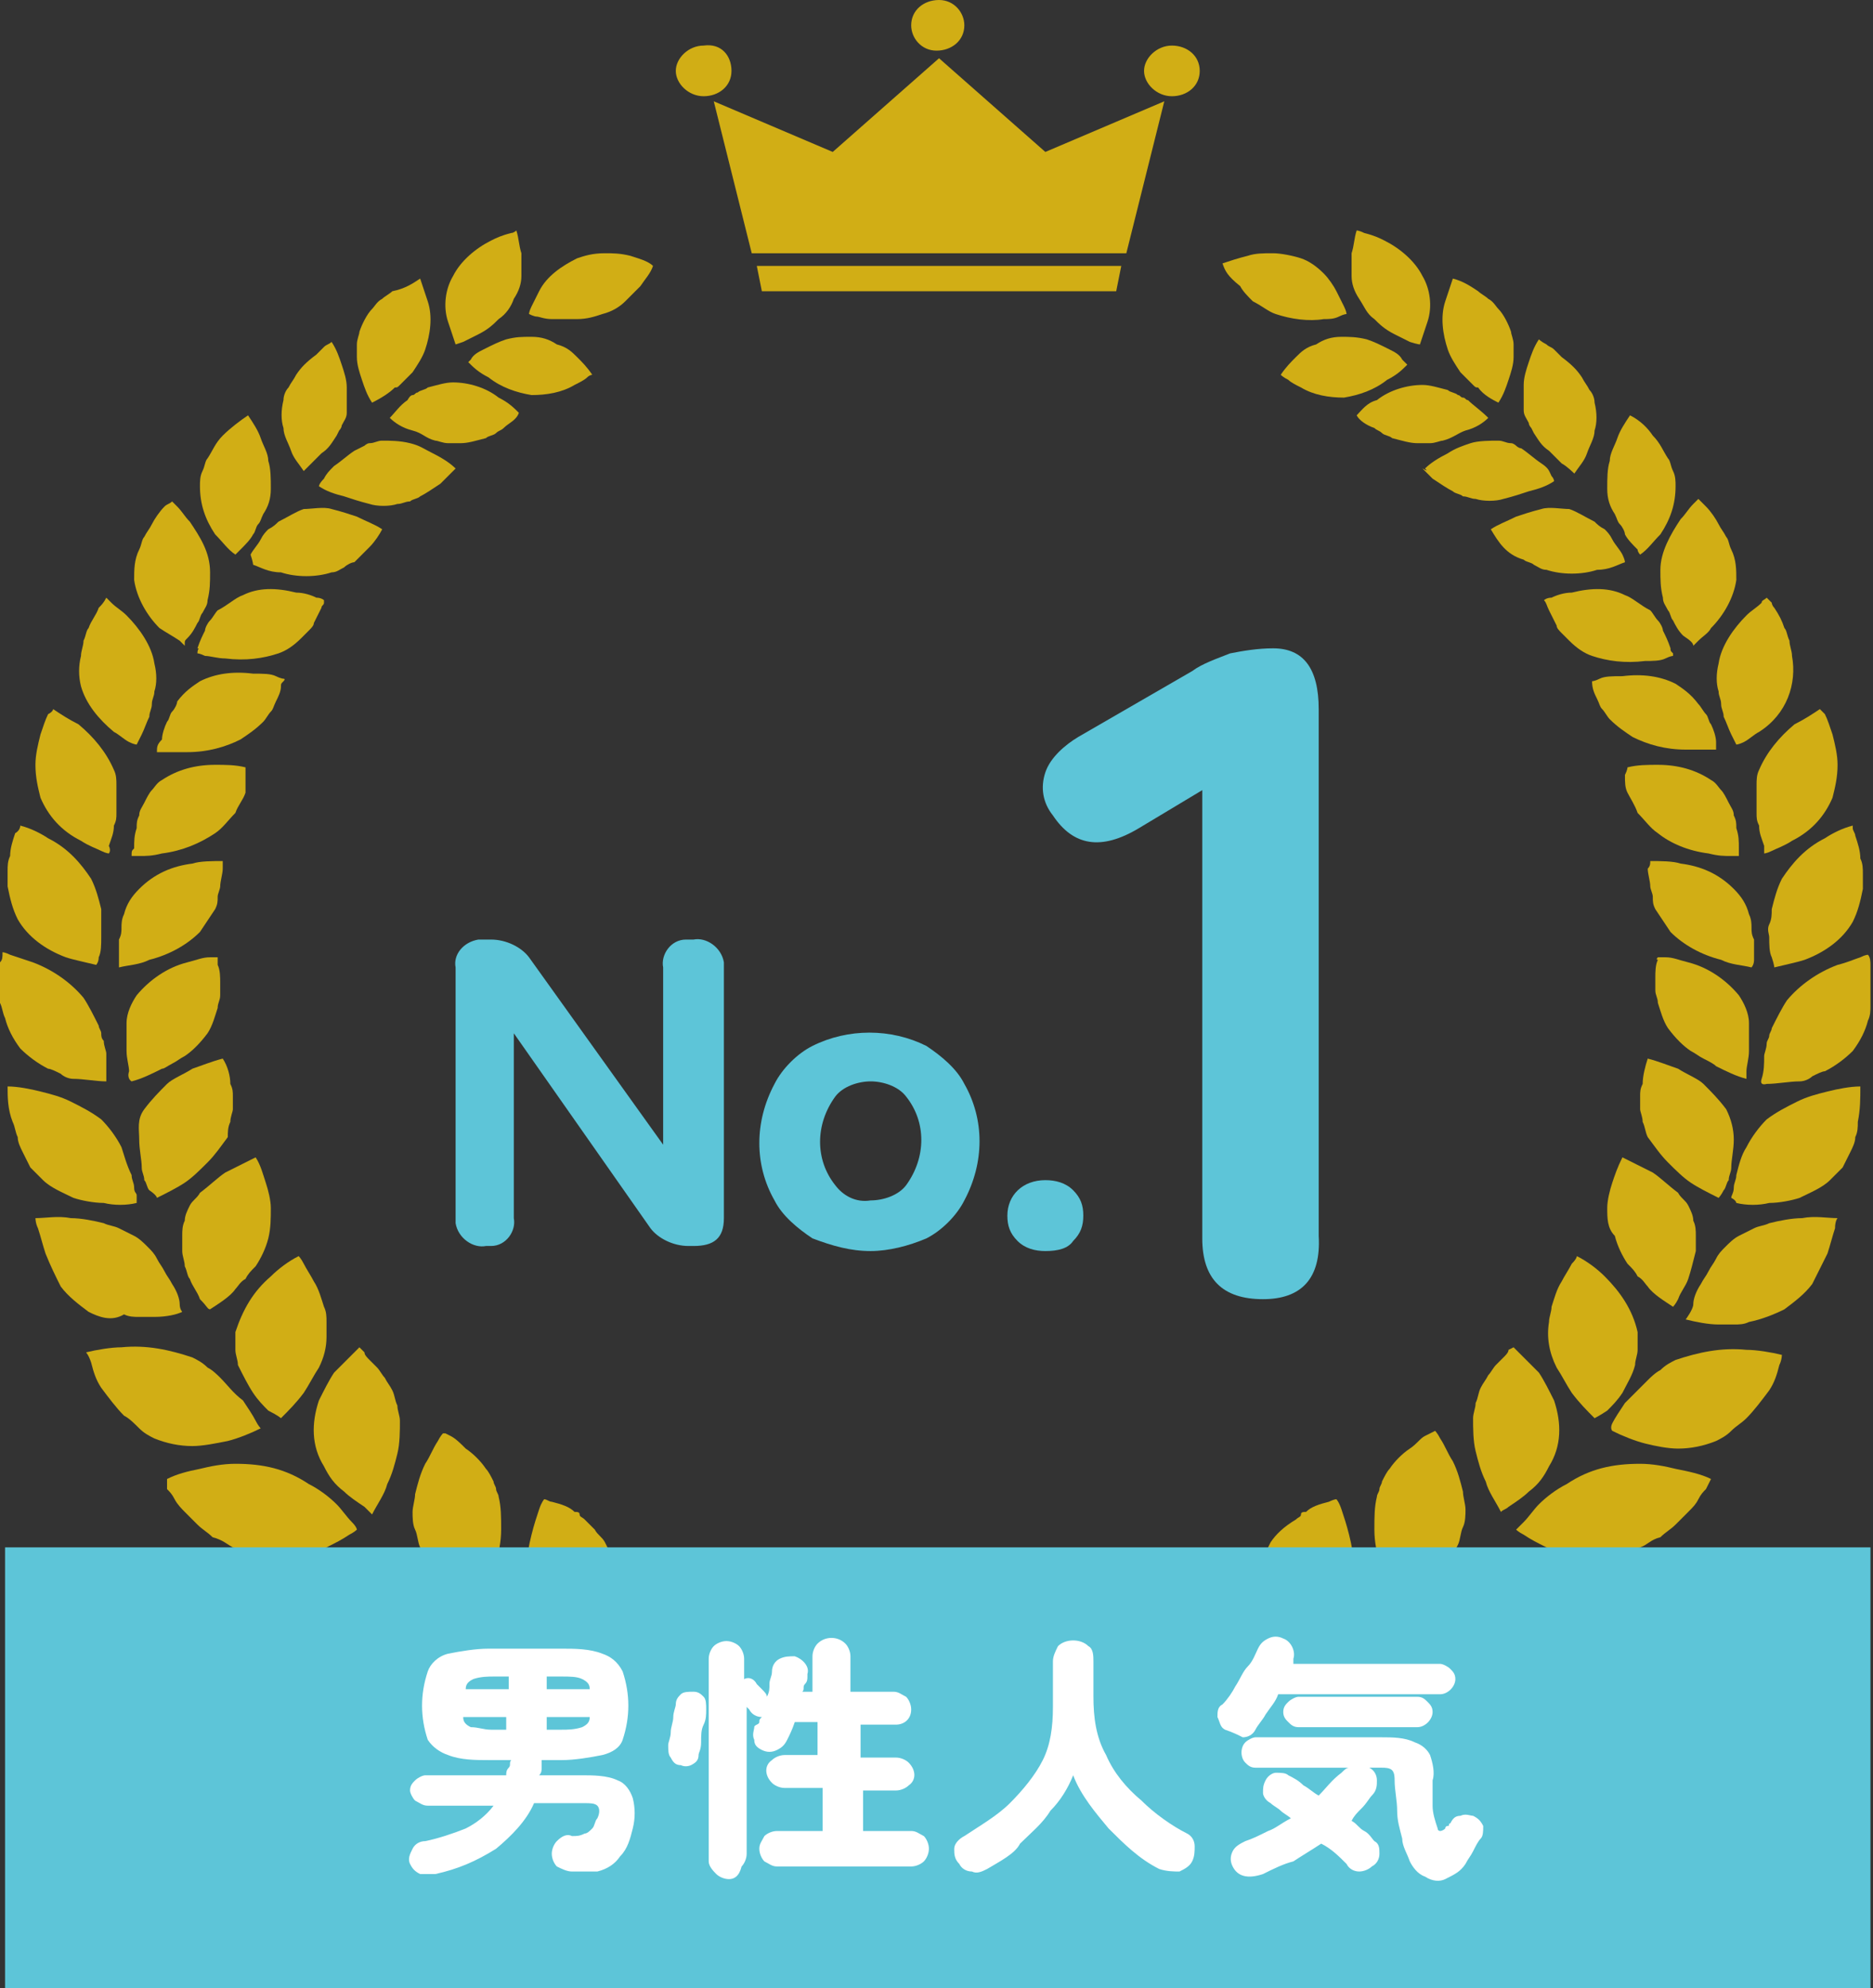 <?xml version="1.0" encoding="utf-8"?>
<!-- Generator: Adobe Illustrator 28.2.0, SVG Export Plug-In . SVG Version: 6.00 Build 0)  -->
<svg version="1.1" id="レイヤー_1" xmlns="http://www.w3.org/2000/svg" xmlns:xlink="http://www.w3.org/1999/xlink" x="0px"
	 y="0px" viewBox="0 0 74 78.5" style="enable-background:new 0 0 74 78.5;" xml:space="preserve">
<rect x="0" y="0" width="74" height="78.5" fill="#333333" stroke="none"/>
<style type="text/css">
	.st0{clip-path:url(#SVGID_00000169558127364988805690000011593923353236385208_);}
	.st1{fill:#D1AE15;}
	.st2{fill:#5DC5D8;}
	.st3{fill:#FFFFFF;}
</style>
<g transform="translate(0 0)">
	<g>
		<g>
			<defs>
				<rect id="SVGID_1_" width="74" height="78.5"/>
			</defs>
			<clipPath id="SVGID_00000138574365139890663830000006571173375557163188_">
				<use xlink:href="#SVGID_1_"  style="overflow:visible;"/>
			</clipPath>
			<g style="clip-path:url(#SVGID_00000138574365139890663830000006571173375557163188_);">
				<path class="st1" d="M20.4,9.1c0.1,0.3,0.1,0.6,0.2,0.9c0,0.3,0,0.6,0,0.9c0,0.3-0.1,0.6-0.3,0.9c-0.1,0.3-0.3,0.6-0.6,0.8
					c-0.2,0.2-0.4,0.4-0.8,0.6c-0.2,0.1-0.4,0.2-0.6,0.3C18,13.6,18,13.6,18,13.6c-0.1-0.3-0.2-0.6-0.3-0.9
					c-0.2-0.6-0.1-1.3,0.2-1.8c0.3-0.6,0.9-1.1,1.5-1.4c0.2-0.1,0.4-0.2,0.8-0.3C20.3,9.2,20.4,9.1,20.4,9.1"/>
				<path class="st1" d="M16.6,11c0.1,0.3,0.2,0.6,0.3,0.9c0.2,0.6,0.1,1.3-0.1,1.9c-0.1,0.3-0.3,0.6-0.5,0.9
					c-0.1,0.1-0.2,0.2-0.3,0.3c-0.1,0.1-0.1,0.1-0.2,0.2c-0.1,0.1-0.1,0.1-0.2,0.1c-0.2,0.2-0.5,0.4-0.9,0.6
					c-0.2-0.3-0.3-0.6-0.4-0.9c-0.1-0.3-0.2-0.6-0.2-0.9c0-0.2,0-0.3,0-0.5s0.1-0.4,0.1-0.5c0.1-0.3,0.3-0.7,0.5-0.9
					c0.1-0.1,0.2-0.3,0.4-0.4c0.1-0.1,0.3-0.2,0.4-0.3C16,11.4,16.3,11.2,16.6,11"/>
				<path class="st1" d="M13.1,13.5c0.2,0.3,0.3,0.6,0.4,0.9c0.1,0.3,0.2,0.6,0.2,0.9c0,0.3,0,0.7,0,1c0,0.2-0.1,0.3-0.2,0.5
					c0,0.1-0.1,0.2-0.1,0.2l-0.1,0.2c-0.2,0.3-0.3,0.5-0.6,0.7c-0.2,0.2-0.4,0.4-0.5,0.5c-0.1,0.1-0.2,0.2-0.2,0.2
					c-0.2-0.3-0.4-0.5-0.5-0.8c-0.1-0.3-0.3-0.6-0.3-0.9c-0.1-0.3-0.1-0.7,0-1.1c0-0.2,0.1-0.4,0.2-0.5c0.1-0.2,0.2-0.3,0.3-0.5
					c0.2-0.3,0.4-0.5,0.8-0.8c0.1-0.1,0.2-0.2,0.3-0.3c0.1-0.1,0.2-0.1,0.3-0.2C13,13.5,13.1,13.5,13.1,13.5"/>
				<path class="st1" d="M9.8,16.4c0.2,0.3,0.4,0.6,0.5,0.9c0.1,0.3,0.3,0.6,0.3,0.9c0.1,0.3,0.1,0.7,0.1,1.1s-0.1,0.7-0.3,1
					c-0.1,0.2-0.1,0.3-0.2,0.4c-0.1,0.1-0.1,0.3-0.2,0.4c-0.1,0.2-0.3,0.4-0.5,0.6c-0.1,0.1-0.2,0.2-0.2,0.2
					c-0.3-0.2-0.5-0.5-0.8-0.8c-0.4-0.6-0.6-1.2-0.6-1.9c0-0.2,0-0.4,0.1-0.6c0.1-0.2,0.1-0.4,0.2-0.5c0.2-0.3,0.3-0.6,0.6-0.9
					C9.1,16.9,9.5,16.6,9.8,16.4"/>
				<path class="st1" d="M6.8,19.8c0,0,0.1,0.1,0.2,0.2c0.2,0.2,0.3,0.4,0.5,0.6c0.4,0.6,0.8,1.2,0.8,2c0,0.4,0,0.7-0.1,1.1
					c0,0.2-0.1,0.3-0.2,0.5c-0.1,0.1-0.1,0.3-0.2,0.4c-0.1,0.2-0.2,0.4-0.4,0.6c-0.1,0.1-0.1,0.1-0.1,0.2v0.1c0,0-0.1-0.1-0.2-0.2
					c-0.3-0.2-0.5-0.3-0.8-0.5c-0.5-0.5-0.9-1.2-1-1.9c0-0.4,0-0.8,0.2-1.2c0.1-0.2,0.1-0.4,0.2-0.5C5.8,21,5.9,20.9,6,20.7
					c0.1-0.2,0.3-0.5,0.5-0.7C6.6,19.9,6.7,19.9,6.8,19.8C6.7,19.8,6.8,19.8,6.8,19.8"/>
				<path class="st1" d="M4.2,23.6c0,0,0.1,0.1,0.2,0.2C4.6,24,4.8,24.1,5,24.3c0.5,0.5,1,1.2,1.1,1.9c0.1,0.4,0.1,0.8,0,1.1
					c0,0.2-0.1,0.3-0.1,0.5s-0.1,0.3-0.1,0.5c-0.1,0.2-0.2,0.5-0.3,0.7l-0.2,0.4c0,0-0.1,0-0.3-0.1c-0.2-0.1-0.4-0.3-0.6-0.4
					c-0.6-0.5-1.1-1.1-1.3-1.8c-0.1-0.4-0.1-0.8,0-1.2c0-0.2,0.1-0.4,0.1-0.6c0.1-0.2,0.1-0.4,0.2-0.5c0.1-0.3,0.3-0.5,0.4-0.8
					C4,23.9,4.1,23.8,4.2,23.6L4.2,23.6"/>
				<path class="st1" d="M2.1,28c0.3,0.2,0.6,0.4,1,0.6c0.6,0.5,1.1,1.1,1.4,1.8c0.1,0.2,0.1,0.4,0.1,0.6s0,0.4,0,0.6s0,0.4,0,0.5
					c0,0.2,0,0.3-0.1,0.5c0,0.3-0.1,0.5-0.2,0.8c0.1,0.2,0,0.3,0,0.3s-0.1,0-0.3-0.1c-0.2-0.1-0.5-0.2-0.8-0.4
					c-0.8-0.4-1.3-1-1.6-1.7c-0.1-0.4-0.2-0.8-0.2-1.3c0-0.4,0.1-0.8,0.2-1.2c0.1-0.3,0.2-0.6,0.3-0.8C2.1,28.1,2.1,28,2.1,28"/>
				<path class="st1" d="M0.8,32.6c0.4,0.1,0.8,0.3,1.1,0.5c0.8,0.4,1.3,1,1.7,1.6c0.2,0.4,0.3,0.8,0.4,1.2c0,0.2,0,0.4,0,0.6
					c0,0.2,0,0.3,0,0.5c0,0.3,0,0.6-0.1,0.8c0,0.2-0.1,0.3-0.1,0.3c-0.4-0.1-0.9-0.2-1.2-0.3c-0.8-0.3-1.5-0.8-1.9-1.5
					c-0.2-0.4-0.3-0.8-0.4-1.3c0-0.2,0-0.4,0-0.6c0-0.2,0-0.4,0.1-0.6c0-0.3,0.1-0.6,0.2-0.9C0.6,32.9,0.8,32.8,0.8,32.6
					C0.8,32.7,0.8,32.6,0.8,32.6"/>
				<path class="st1" d="M0.1,37.6c0,0,0.1,0,0.3,0.1c0.3,0.1,0.6,0.2,0.9,0.3c0.8,0.3,1.5,0.8,2,1.4c0.2,0.3,0.4,0.7,0.6,1.1
					c0,0.1,0.1,0.2,0.1,0.3s0,0.2,0.1,0.3c0,0.2,0.1,0.4,0.1,0.5c0,0.3,0,0.6,0,0.8s0,0.3,0,0.3c-0.4,0-0.9-0.1-1.3-0.1
					c-0.2,0-0.4-0.1-0.5-0.2c-0.2-0.1-0.4-0.2-0.5-0.2c-0.4-0.2-0.8-0.5-1.1-0.8c-0.3-0.4-0.5-0.8-0.6-1.2C0.1,40,0.1,39.8,0,39.6
					c0-0.2,0-0.4,0-0.6c0-0.3,0-0.6,0-1C0.1,37.9,0.1,37.8,0.1,37.6"/>
				<path class="st1" d="M0.3,42.9c0.4,0,0.9,0.1,1.3,0.2c0.4,0.1,0.8,0.2,1.2,0.4c0.4,0.2,0.8,0.4,1.2,0.7c0.3,0.3,0.6,0.7,0.8,1.1
					C4.9,45.6,5,46,5.2,46.4c0,0.2,0.1,0.3,0.1,0.5s0.1,0.2,0.1,0.3c0,0.2,0,0.3,0,0.3c-0.4,0.1-0.9,0.1-1.3,0
					c-0.4,0-0.9-0.1-1.2-0.2c-0.4-0.2-0.9-0.4-1.2-0.7c-0.2-0.2-0.3-0.3-0.5-0.5c-0.1-0.2-0.2-0.4-0.3-0.6c-0.1-0.2-0.2-0.4-0.2-0.6
					c-0.1-0.2-0.1-0.4-0.2-0.6C0.3,43.8,0.3,43.3,0.3,42.9"/>
				<path class="st1" d="M1.4,48.1c0.4,0,0.9-0.1,1.4,0c0.4,0,0.9,0.1,1.3,0.2c0.2,0.1,0.4,0.1,0.6,0.2c0.2,0.1,0.4,0.2,0.6,0.3
					s0.4,0.3,0.5,0.4c0.2,0.2,0.3,0.3,0.4,0.5s0.2,0.3,0.3,0.5c0.1,0.2,0.2,0.3,0.3,0.5c0.2,0.3,0.3,0.6,0.3,0.8s0.1,0.3,0.1,0.3
					C7,51.9,6.6,52,6.1,52c-0.2,0-0.4,0-0.6,0c-0.2,0-0.4,0-0.6-0.1c-0.5,0.3-1,0.1-1.4-0.1c-0.4-0.3-0.8-0.6-1.1-1
					c-0.2-0.4-0.4-0.8-0.6-1.3c-0.1-0.3-0.2-0.7-0.3-1C1.4,48.3,1.4,48.1,1.4,48.1"/>
				<path class="st1" d="M3.4,53.4c0.4-0.1,1-0.2,1.4-0.2c1-0.1,1.9,0.1,2.8,0.4c0.2,0.1,0.4,0.2,0.6,0.4c0.2,0.1,0.4,0.3,0.5,0.4
					c0.3,0.3,0.5,0.6,0.9,0.9c0.2,0.3,0.4,0.6,0.5,0.8s0.2,0.3,0.2,0.3c-0.4,0.2-0.9,0.4-1.3,0.5c-0.5,0.1-1,0.2-1.4,0.2
					c-0.5,0-1-0.1-1.5-0.3c-0.2-0.1-0.4-0.2-0.6-0.4c-0.2-0.2-0.4-0.4-0.6-0.5c-0.3-0.3-0.6-0.7-0.9-1.1c-0.2-0.3-0.3-0.6-0.4-1
					C3.5,53.5,3.4,53.4,3.4,53.4"/>
				<path class="st1" d="M6.6,58.4C7,58.2,7.4,58.1,7.9,58c0.4-0.1,0.9-0.2,1.4-0.2c1.1,0,2,0.2,2.9,0.8c0.4,0.2,0.8,0.5,1.1,0.8
					c0.2,0.2,0.4,0.5,0.6,0.7c0.2,0.2,0.2,0.3,0.2,0.3s-0.1,0.1-0.3,0.2c-0.3,0.2-0.5,0.3-0.9,0.5c-0.4,0.2-0.9,0.3-1.3,0.4
					c-0.5,0.1-1.1,0.1-1.6-0.1c-0.3-0.1-0.5-0.2-0.8-0.3c-0.2-0.1-0.4-0.3-0.8-0.4c-0.2-0.2-0.4-0.3-0.6-0.5
					c-0.2-0.2-0.4-0.4-0.5-0.5c-0.1-0.1-0.3-0.3-0.4-0.5s-0.2-0.3-0.3-0.4C6.6,58.5,6.6,58.4,6.6,58.4"/>
				<path class="st1" d="M10.6,63c0,0,0.1-0.1,0.3-0.2c0.3-0.2,0.6-0.3,1-0.5c0.4-0.2,0.9-0.3,1.4-0.4c0.2-0.1,0.5-0.1,0.8-0.1
					s0.5,0,0.8,0c0.2,0,0.5,0.1,0.8,0.2c0.2,0.1,0.5,0.1,0.8,0.2c0.4,0.2,0.9,0.4,1.2,0.7c0.2,0.1,0.3,0.2,0.4,0.3s0.2,0.2,0.3,0.3
					c0.2,0.2,0.3,0.3,0.3,0.3c-0.3,0.3-0.8,0.6-1.1,0.9c-0.4,0.3-0.9,0.5-1.3,0.6c-0.5,0.2-1.1,0.2-1.6,0.2c-0.1,0-0.3,0-0.4-0.1
					c-0.1,0-0.3-0.1-0.4-0.1c-0.3-0.1-0.5-0.2-0.8-0.3c-0.4-0.2-1-0.5-1.3-0.8c-0.3-0.3-0.6-0.5-0.9-0.8
					C10.7,63.3,10.7,63.2,10.6,63L10.6,63"/>
				<path class="st1" d="M15.7,66.9c0,0,0.1-0.1,0.3-0.3c0.3-0.2,0.5-0.4,0.9-0.6c0.4-0.3,0.9-0.5,1.3-0.7c0.2-0.1,0.5-0.2,0.8-0.2
					c0.1,0,0.2-0.1,0.4-0.1c0.1,0,0.3,0,0.4-0.1c0.5,0,1.1,0,1.6,0.1c0.2,0.1,0.5,0.1,0.8,0.2s0.4,0.1,0.6,0.2
					c0.4,0.2,0.8,0.3,1,0.5c0.2,0.2,0.4,0.2,0.4,0.2s-0.1,0.1-0.2,0.3c-0.2,0.3-0.4,0.5-0.8,0.8S22.4,67.8,22,68
					c-0.5,0.3-1.1,0.4-1.6,0.5c-0.3,0-0.6,0-0.9,0c-0.3,0-0.5-0.1-0.9-0.2c-0.3-0.1-0.5-0.2-0.8-0.3c-0.1-0.1-0.2-0.1-0.3-0.2
					c-0.1-0.1-0.4,0.2-0.5,0.1c-0.3-0.2-0.8-0.4-1.1-0.7C15.8,67.1,15.7,66.9,15.7,66.9"/>
				<path class="st1" d="M21.6,70.1c0,0,0.1-0.1,0.2-0.3c0.2-0.3,0.4-0.5,0.8-0.8c0.3-0.3,0.8-0.6,1.2-0.9c0.2-0.1,0.4-0.3,0.8-0.4
					c0.2-0.1,0.5-0.2,0.8-0.3c0.5-0.1,1.1-0.2,1.6-0.1c0.2,0,0.5,0,0.8,0.1c0.2,0,0.5,0.1,0.8,0.1c0.4,0.1,0.9,0.2,1.1,0.3
					s0.4,0.2,0.4,0.2s0,0.2-0.2,0.4c-0.1,0.3-0.3,0.6-0.5,0.9c-0.3,0.4-0.6,0.7-1,1.1c-0.4,0.3-1,0.6-1.5,0.8
					c-0.3,0.1-0.6,0.1-0.9,0.1c-0.3,0-0.6,0-1,0c-0.5-0.1-1.2-0.2-1.7-0.4c-0.4-0.1-0.9-0.3-1.2-0.5C21.8,70.2,21.6,70.1,21.6,70.1"
					/>
				<path class="st1" d="M28.4,72.2c0,0,0.1-0.2,0.2-0.4c0.2-0.3,0.3-0.6,0.6-0.9c0.3-0.4,0.6-0.8,1-1.1c0.2-0.2,0.4-0.4,0.6-0.5
					c0.2-0.2,0.5-0.3,0.8-0.4c0.5-0.2,1.1-0.4,1.6-0.5c0.3,0,0.5-0.1,0.8-0.1s0.5,0,0.8,0c0.1,0,0.2,0,0.3,0h0.3
					c0.2,0,0.3,0,0.5,0.1c0.3,0,0.4,0.1,0.4,0.1s0,0.2-0.1,0.4c-0.1,0.4-0.2,0.7-0.3,1c-0.2,0.4-0.4,0.9-0.8,1.3s-0.9,0.8-1.4,1.1
					c-0.3,0.1-0.5,0.2-0.9,0.3c-0.3,0.1-0.6,0.1-1,0.2c-0.3,0-0.6,0-1,0c-0.1,0-0.3,0-0.4,0s-0.3,0-0.4-0.1
					c-0.4-0.1-0.9-0.2-1.3-0.3C28.6,72.3,28.4,72.2,28.4,72.2"/>
				<path class="st1" d="M18.5,14.3c0.2,0.2,0.4,0.4,0.8,0.6c0.5,0.4,1.1,0.6,1.7,0.7c0.6,0,1.2-0.1,1.7-0.4
					c0.2-0.1,0.4-0.2,0.5-0.3s0.2-0.1,0.2-0.1c-0.2-0.3-0.4-0.5-0.6-0.7c-0.2-0.2-0.4-0.4-0.8-0.5c-0.3-0.2-0.6-0.3-1-0.3
					s-0.6,0-1,0.1c-0.3,0.1-0.5,0.2-0.9,0.4c-0.2,0.1-0.4,0.2-0.5,0.4C18.6,14.2,18.5,14.3,18.5,14.3"/>
				<path class="st1" d="M15.4,16.5c0.2,0.2,0.5,0.4,0.9,0.5s0.5,0.3,0.9,0.4c0.1,0,0.3,0.1,0.5,0.1c0.2,0,0.3,0,0.5,0
					c0.3,0,0.6-0.1,1-0.2c0.1-0.1,0.3-0.1,0.4-0.2s0.2-0.1,0.3-0.2c0.2-0.2,0.5-0.3,0.6-0.6c-0.2-0.2-0.4-0.4-0.8-0.6
					c-0.5-0.4-1.2-0.6-1.8-0.6c-0.3,0-0.6,0.1-1,0.2c-0.1,0.1-0.3,0.1-0.4,0.2c-0.1,0-0.1,0.1-0.2,0.1c-0.1,0-0.2,0.2-0.2,0.2
					C15.8,16,15.6,16.3,15.4,16.5"/>
				<path class="st1" d="M12.6,19.2c0.3,0.2,0.6,0.3,1,0.4c0.3,0.1,0.6,0.2,1,0.3c0.3,0.1,0.8,0.1,1.1,0c0.2,0,0.3-0.1,0.5-0.1
					c0.1-0.1,0.3-0.1,0.4-0.2c0.2-0.1,0.5-0.3,0.8-0.5c0.1-0.1,0.2-0.2,0.2-0.2s0.1-0.1,0.2-0.2s0.1-0.1,0.2-0.2
					c-0.2-0.2-0.5-0.4-0.9-0.6s-0.5-0.3-0.9-0.4s-0.8-0.1-1.1-0.1c-0.2,0-0.3,0.1-0.5,0.1c-0.1,0-0.2,0.1-0.2,0.1L14,17.8
					c-0.3,0.2-0.5,0.4-0.8,0.6c-0.2,0.2-0.3,0.3-0.4,0.5C12.6,19.1,12.6,19.2,12.6,19.2"/>
				<path class="st1" d="M10,22.3c0.3,0.1,0.6,0.3,1.1,0.3c0.6,0.2,1.4,0.2,2,0c0.2,0,0.3-0.1,0.5-0.2c0.1-0.1,0.3-0.2,0.4-0.2
					c0.2-0.2,0.4-0.4,0.6-0.6c0.2-0.2,0.4-0.5,0.5-0.7c-0.3-0.2-0.6-0.3-1-0.5c-0.3-0.1-0.6-0.2-1-0.3c-0.3-0.1-0.8,0-1.1,0
					c-0.3,0.1-0.6,0.3-1,0.5c-0.1,0.1-0.2,0.2-0.4,0.3c-0.1,0.1-0.2,0.2-0.3,0.4c-0.1,0.2-0.3,0.4-0.4,0.6C10,22.2,10,22.3,10,22.3"
					/>
				<path class="st1" d="M7.8,25.8c0,0,0.1,0,0.3,0.1c0.2,0,0.5,0.1,0.8,0.1c0.8,0.1,1.5,0,2.1-0.2c0.3-0.1,0.6-0.3,0.9-0.6
					c0.1-0.1,0.2-0.2,0.3-0.3c0.1-0.1,0.2-0.2,0.2-0.3c0.1-0.2,0.2-0.4,0.3-0.6c0-0.1,0.1-0.1,0.1-0.2v-0.1c0,0-0.1-0.1-0.3-0.1
					c-0.2-0.1-0.5-0.2-0.8-0.2c-0.8-0.2-1.5-0.2-2.1,0.1c-0.3,0.1-0.6,0.4-1,0.6c-0.1,0.1-0.2,0.3-0.3,0.4c-0.1,0.1-0.2,0.3-0.2,0.4
					c-0.1,0.2-0.2,0.4-0.3,0.7C7.9,25.6,7.8,25.6,7.8,25.8L7.8,25.8"/>
				<path class="st1" d="M6.2,29.7c0,0,0.1,0,0.3,0c0.3,0,0.5,0,0.9,0c0.8,0,1.5-0.2,2.1-0.5c0.3-0.2,0.6-0.4,0.9-0.7
					c0.1-0.1,0.2-0.3,0.3-0.4c0.1-0.1,0.1-0.2,0.2-0.4c0.1-0.2,0.2-0.4,0.2-0.6c0-0.1,0-0.1,0.1-0.2s0-0.1,0-0.1s-0.1,0-0.3-0.1
					s-0.5-0.1-0.9-0.1c-0.8-0.1-1.5,0-2.1,0.3c-0.3,0.2-0.6,0.4-0.9,0.8C7,27.8,6.9,28,6.8,28.1c-0.1,0.1-0.1,0.3-0.2,0.4
					c-0.1,0.2-0.2,0.5-0.2,0.7C6.2,29.4,6.2,29.5,6.2,29.7"/>
				<path class="st1" d="M5.2,33.8c0,0,0.1,0,0.3,0c0.3,0,0.5,0,0.9-0.1c0.8-0.1,1.5-0.4,2.1-0.8c0.3-0.2,0.5-0.5,0.8-0.8
					c0.1-0.3,0.3-0.5,0.4-0.8c0-0.3,0-0.5,0-0.7c0-0.2,0-0.3,0-0.3c-0.4-0.1-0.8-0.1-1.2-0.1c-0.8,0-1.5,0.2-2.1,0.6
					c-0.2,0.1-0.3,0.3-0.4,0.4s-0.2,0.3-0.3,0.5c-0.1,0.2-0.2,0.3-0.2,0.5c-0.1,0.2-0.1,0.3-0.1,0.5c-0.1,0.3-0.1,0.5-0.1,0.8
					C5.2,33.6,5.2,33.6,5.2,33.8L5.2,33.8"/>
				<path class="st1" d="M4.7,38.2c0.4-0.1,0.8-0.1,1.2-0.3c0.8-0.2,1.5-0.6,2-1.1c0.2-0.3,0.4-0.6,0.6-0.9c0.1-0.2,0.1-0.3,0.1-0.5
					c0-0.1,0.1-0.3,0.1-0.4c0-0.2,0.1-0.5,0.1-0.7c0-0.1,0-0.2,0-0.2V34c-0.4,0-0.9,0-1.2,0.1c-0.8,0.1-1.5,0.4-2.1,1
					c-0.3,0.3-0.5,0.6-0.6,1c-0.1,0.2-0.1,0.4-0.1,0.5c0,0.2,0,0.3-0.1,0.5c0,0.3,0,0.5,0,0.8C4.7,38.1,4.7,38.2,4.7,38.2"/>
				<path class="st1" d="M5.2,42.7c0.4-0.1,0.8-0.3,1.2-0.5c0.1,0,0.2-0.1,0.4-0.2s0.3-0.2,0.5-0.3c0.3-0.2,0.6-0.5,0.9-0.9
					c0.2-0.3,0.3-0.7,0.4-1c0-0.2,0.1-0.3,0.1-0.5s0-0.3,0-0.5s0-0.5-0.1-0.7c0-0.2,0-0.3,0-0.3s-0.1,0-0.3,0
					c-0.3,0-0.5,0.1-0.9,0.2c-0.8,0.2-1.5,0.7-2,1.3c-0.2,0.3-0.4,0.7-0.4,1.1c0,0.1,0,0.2,0,0.3s0,0.2,0,0.3c0,0.2,0,0.4,0,0.5
					c0,0.3,0.1,0.6,0.1,0.8C5,42.6,5.2,42.7,5.2,42.7"/>
				<path class="st1" d="M6.2,47.3c0.4-0.2,0.8-0.4,1.1-0.6c0.3-0.2,0.6-0.5,0.9-0.8c0.3-0.3,0.5-0.6,0.8-1C9,44.7,9,44.5,9.1,44.3
					c0-0.2,0.1-0.4,0.1-0.5c0-0.2,0-0.3,0-0.5s0-0.3-0.1-0.5c0-0.3-0.1-0.7-0.3-1c-0.4,0.1-0.9,0.3-1.2,0.4c-0.3,0.2-0.8,0.4-1,0.6
					c-0.3,0.3-0.6,0.6-0.9,1S5.5,44.6,5.5,45s0.1,0.8,0.1,1.1c0,0.2,0.1,0.3,0.1,0.5c0.1,0.1,0.1,0.3,0.2,0.4
					C6.2,47.2,6.2,47.3,6.2,47.3"/>
				<path class="st1" d="M8.3,51.7c0.3-0.2,0.8-0.5,1-0.8c0.1-0.1,0.2-0.3,0.4-0.4c0.1-0.2,0.2-0.3,0.4-0.5c0.2-0.3,0.4-0.7,0.5-1.1
					c0.1-0.4,0.1-0.8,0.1-1.2c0-0.3-0.1-0.7-0.2-1c-0.1-0.3-0.2-0.7-0.4-1c-0.4,0.2-0.8,0.4-1.2,0.6c-0.3,0.2-0.6,0.5-1,0.8
					c-0.1,0.2-0.3,0.3-0.4,0.5c-0.1,0.2-0.2,0.4-0.2,0.6c-0.1,0.2-0.1,0.4-0.1,0.6c0,0.2,0,0.4,0,0.6c0,0.2,0.1,0.4,0.1,0.6
					c0.1,0.2,0.1,0.4,0.2,0.5c0.1,0.3,0.3,0.5,0.4,0.8C8.2,51.6,8.2,51.7,8.3,51.7"/>
				<path class="st1" d="M11.1,56c0.3-0.3,0.6-0.6,0.9-1c0.2-0.3,0.4-0.7,0.6-1c0.2-0.4,0.3-0.8,0.3-1.2c0-0.2,0-0.4,0-0.6
					c0-0.2,0-0.4-0.1-0.6c-0.1-0.3-0.2-0.7-0.4-1c-0.1-0.2-0.3-0.5-0.4-0.7c-0.1-0.2-0.2-0.3-0.2-0.3c-0.4,0.2-0.8,0.5-1.1,0.8
					C10,51,9.6,51.7,9.3,52.6c0,0.2,0,0.4,0,0.7c0,0.2,0.1,0.4,0.1,0.6c0.2,0.4,0.4,0.8,0.6,1.1c0.2,0.3,0.4,0.5,0.6,0.7
					C11,55.9,11.1,56,11.1,56"/>
				<path class="st1" d="M14.7,59.8c0.2-0.4,0.5-0.8,0.6-1.2c0.2-0.4,0.3-0.8,0.4-1.2s0.1-0.9,0.1-1.3c0-0.2-0.1-0.4-0.1-0.6
					c-0.1-0.2-0.1-0.4-0.2-0.6c-0.1-0.2-0.2-0.3-0.3-0.5c-0.1-0.1-0.2-0.3-0.3-0.4c-0.1-0.1-0.2-0.2-0.3-0.3
					c-0.1-0.1-0.2-0.2-0.2-0.3c-0.1-0.1-0.2-0.2-0.2-0.2c-0.3,0.3-0.6,0.6-1,1c-0.2,0.3-0.4,0.7-0.6,1.1c-0.3,0.9-0.3,1.8,0.2,2.6
					c0.2,0.4,0.4,0.7,0.8,1c0.2,0.2,0.5,0.4,0.8,0.6C14.5,59.6,14.6,59.7,14.7,59.8"/>
				<path class="st1" d="M19.2,63c0.2-0.4,0.3-0.9,0.4-1.3c0.1-0.4,0.2-0.8,0.2-1.3s0-0.9-0.1-1.3c0-0.1-0.1-0.2-0.1-0.3
					s-0.1-0.2-0.1-0.3c-0.1-0.2-0.2-0.4-0.3-0.5c-0.2-0.3-0.5-0.6-0.8-0.8c-0.2-0.2-0.4-0.4-0.6-0.5l-0.2-0.1h-0.1
					c0,0-0.1,0.1-0.2,0.3c-0.2,0.3-0.3,0.6-0.5,0.9c-0.2,0.4-0.3,0.8-0.4,1.2c0,0.2-0.1,0.5-0.1,0.7s0,0.5,0.1,0.7s0.1,0.5,0.2,0.7
					c0.1,0.2,0.2,0.4,0.4,0.6c0.3,0.3,0.6,0.6,1,0.9c0.1,0.1,0.3,0.2,0.5,0.3c0.1,0.1,0.3,0.2,0.4,0.2C19,63,19.2,63,19.2,63"/>
				<path class="st1" d="M24.4,65.5c0,0,0-0.1,0.1-0.4c0.1-0.3,0.1-0.7,0.1-1c0-0.4,0-0.9,0-1.3c0-0.5-0.2-0.9-0.4-1.3
					c-0.1-0.2-0.2-0.4-0.3-0.6c-0.1-0.2-0.3-0.3-0.4-0.5c-0.1-0.1-0.3-0.3-0.4-0.4c-0.1-0.1-0.2-0.1-0.2-0.2s-0.1-0.1-0.2-0.1
					c-0.2-0.2-0.5-0.3-0.9-0.4c-0.1,0-0.2-0.1-0.3-0.1c0,0-0.1,0.1-0.2,0.4c-0.1,0.3-0.2,0.6-0.3,1s-0.2,0.9-0.2,1.3
					c0,0.2,0,0.5,0.1,0.7c0,0.1,0.1,0.2,0.1,0.4c0,0.1,0.1,0.2,0.1,0.3c0.2,0.4,0.5,0.8,1,1.1c0.2,0.2,0.4,0.3,0.5,0.4
					c0.2,0.1,0.4,0.2,0.6,0.3c0.3,0.1,0.6,0.3,1,0.3C24.3,65.5,24.4,65.5,24.4,65.5"/>
				<path class="st1" d="M30.2,67.1c0,0,0-0.2,0-0.4c0-0.3,0-0.7-0.1-1c-0.1-0.4-0.2-0.9-0.3-1.3c-0.1-0.5-0.4-0.9-0.6-1.3
					c-0.1-0.2-0.3-0.4-0.5-0.5c-0.2-0.1-0.3-0.3-0.5-0.4c-0.3-0.2-0.8-0.4-1.1-0.5c-0.3-0.1-0.6-0.2-0.9-0.3c-0.1,0-0.2-0.1-0.3-0.1
					c0,0,0,0.2-0.1,0.4c-0.1,0.3-0.1,0.7-0.1,1c0,0.5,0,0.9,0.1,1.3c0,0.2,0.1,0.5,0.2,0.7s0.2,0.5,0.4,0.7c0.3,0.4,0.8,0.7,1.2,1
					c0.2,0.1,0.4,0.2,0.6,0.3c0.2,0.1,0.4,0.1,0.6,0.2c0.3,0.1,0.8,0.1,1.1,0.2C30,67.1,30.2,67.1,30.2,67.1"/>
				<path class="st1" d="M36.3,67.6c0,0,0-0.2-0.1-0.4c-0.1-0.3-0.2-0.7-0.3-1c-0.1-0.4-0.3-0.9-0.6-1.3c-0.2-0.4-0.5-0.8-1-1.2
					c-0.2-0.2-0.4-0.3-0.6-0.4c-0.4-0.2-0.9-0.4-1.3-0.5c-0.1,0-0.2,0-0.3-0.1c-0.1-0.1-0.2,0-0.3-0.1c-0.3-0.1-0.6-0.1-1-0.1
					c-0.1,0-0.2,0-0.4,0c0,0,0,0.2,0,0.4c0,0.4,0,0.7,0.1,1.1c0.1,0.5,0.2,0.9,0.3,1.3c0.1,0.2,0.2,0.5,0.3,0.7
					c0.1,0.2,0.3,0.4,0.5,0.6c0.4,0.4,0.9,0.6,1.4,0.8c0.2,0.1,0.5,0.1,0.8,0.2c0.2,0,0.4,0.1,0.8,0.1c0.1,0,0.2,0,0.3,0
					c0.1,0,0.2,0,0.3,0c0.2,0,0.3,0,0.5,0C36.2,67.7,36.3,67.6,36.3,67.6"/>
				<path class="st1" d="M25.8,10.5c-0.1,0.3-0.3,0.5-0.5,0.8c-0.2,0.2-0.4,0.4-0.6,0.6c-0.2,0.2-0.5,0.4-0.9,0.5
					c-0.3,0.1-0.6,0.2-1,0.2c-0.3,0-0.6,0-1,0c-0.3,0-0.5-0.1-0.6-0.1s-0.3-0.1-0.3-0.1s0-0.1,0.1-0.3s0.2-0.4,0.3-0.6
					c0.3-0.6,0.9-1,1.5-1.3c0.3-0.1,0.6-0.2,1.1-0.2c0.3,0,0.6,0,1,0.1C25.2,10.2,25.6,10.3,25.8,10.5"/>
				<path class="st1" d="M50.6,14.8c0.2-0.3,0.4-0.5,0.6-0.7s0.4-0.4,0.8-0.5c0.3-0.2,0.6-0.3,1-0.3c0.3,0,0.6,0,1,0.1
					c0.3,0.1,0.5,0.2,0.9,0.4c0.2,0.1,0.4,0.2,0.5,0.4c0.1,0.1,0.2,0.2,0.2,0.2c-0.2,0.2-0.4,0.4-0.8,0.6c-0.5,0.4-1.1,0.6-1.7,0.7
					c-0.6,0-1.2-0.1-1.7-0.4c-0.2-0.1-0.4-0.2-0.5-0.3C50.7,14.9,50.6,14.8,50.6,14.8"/>
				<path class="st1" d="M53.6,16.4c0.2-0.2,0.4-0.5,0.8-0.6c0.5-0.4,1.2-0.6,1.8-0.6c0.3,0,0.6,0.1,1,0.2c0.1,0.1,0.3,0.1,0.4,0.2
					c0.1,0,0.1,0.1,0.2,0.1c0.1,0,0.1,0.1,0.2,0.1c0.2,0.2,0.5,0.4,0.8,0.7c-0.2,0.2-0.5,0.4-0.9,0.5c-0.3,0.1-0.5,0.3-0.9,0.4
					c-0.1,0-0.3,0.1-0.5,0.1c-0.2,0-0.3,0-0.5,0c-0.3,0-0.6-0.1-1-0.2c-0.1-0.1-0.3-0.1-0.4-0.2c-0.1-0.1-0.2-0.1-0.3-0.2
					C54,16.8,53.7,16.6,53.6,16.4"/>
				<path class="st1" d="M56.3,18.5c0.2-0.2,0.5-0.4,0.9-0.6c0.3-0.2,0.6-0.3,0.9-0.4c0.3-0.1,0.8-0.1,1.1-0.1
					c0.2,0,0.3,0.1,0.5,0.1c0.1,0,0.2,0.1,0.2,0.1s0.1,0.1,0.2,0.1c0.3,0.2,0.5,0.4,0.8,0.6s0.3,0.3,0.4,0.5
					c0.1,0.1,0.1,0.2,0.1,0.2c-0.3,0.2-0.6,0.3-1,0.4c-0.3,0.1-0.6,0.2-1,0.3c-0.3,0.1-0.8,0.1-1.1,0c-0.2,0-0.3-0.1-0.5-0.1
					c-0.1-0.1-0.3-0.1-0.4-0.2c-0.2-0.1-0.5-0.3-0.8-0.5c-0.1-0.1-0.2-0.2-0.2-0.2s-0.1-0.1-0.2-0.2C56.4,18.6,56.4,18.6,56.3,18.5"
					/>
				<path class="st1" d="M58.9,20.9c0.3-0.2,0.6-0.3,1-0.5c0.3-0.1,0.6-0.2,1-0.3c0.3-0.1,0.8,0,1.1,0c0.3,0.1,0.6,0.3,1,0.5
					c0.1,0.1,0.2,0.2,0.4,0.3c0.1,0.1,0.2,0.2,0.3,0.4c0.1,0.2,0.3,0.4,0.4,0.6c0.1,0.2,0.1,0.3,0.1,0.3c-0.3,0.1-0.6,0.3-1.1,0.3
					c-0.6,0.2-1.4,0.2-2,0c-0.2,0-0.3-0.1-0.5-0.2c-0.1-0.1-0.3-0.1-0.4-0.2C59.5,21.9,59.2,21.4,58.9,20.9"/>
				<path class="st1" d="M61,23.7c0,0,0.1-0.1,0.3-0.1c0.2-0.1,0.5-0.2,0.8-0.2c0.8-0.2,1.5-0.2,2.1,0.1c0.3,0.1,0.6,0.4,1,0.6
					c0.1,0.1,0.2,0.3,0.3,0.4s0.2,0.3,0.2,0.4c0.1,0.2,0.2,0.4,0.3,0.7c0,0.1,0,0.1,0.1,0.2v0.1c0,0-0.1,0-0.3,0.1s-0.5,0.1-0.8,0.1
					c-0.8,0.1-1.5,0-2.1-0.2c-0.3-0.1-0.6-0.3-0.9-0.6c-0.1-0.1-0.2-0.2-0.3-0.3c-0.1-0.1-0.2-0.2-0.2-0.3c-0.1-0.2-0.2-0.4-0.3-0.6
					C61.1,23.9,61.1,23.8,61,23.7L61,23.7"/>
				<path class="st1" d="M62.9,26.9c0,0,0.1,0,0.3-0.1s0.5-0.1,0.9-0.1c0.8-0.1,1.5,0,2.1,0.3c0.3,0.2,0.6,0.4,0.9,0.8
					c0.1,0.1,0.2,0.3,0.3,0.4s0.1,0.3,0.2,0.4c0.1,0.2,0.2,0.5,0.2,0.7c0,0.1,0,0.2,0,0.3c0,0-0.1,0-0.3,0c-0.3,0-0.5,0-0.9,0
					c-0.8,0-1.5-0.2-2.1-0.5c-0.3-0.2-0.6-0.4-0.9-0.7c-0.1-0.1-0.2-0.3-0.3-0.4c-0.1-0.1-0.1-0.2-0.2-0.4
					C63,27.4,62.9,27.2,62.9,26.9C62.9,27,62.9,27,62.9,26.9L62.9,26.9"/>
				<path class="st1" d="M64.3,30.3c0.4-0.1,0.8-0.1,1.2-0.1c0.8,0,1.5,0.2,2.1,0.6c0.2,0.1,0.3,0.3,0.4,0.4
					c0.1,0.1,0.2,0.3,0.3,0.5s0.2,0.3,0.2,0.5c0.1,0.2,0.1,0.3,0.1,0.5c0.1,0.3,0.1,0.5,0.1,0.8c0,0.1,0,0.2,0,0.2
					c0,0.1,0,0.1,0,0.1s-0.1,0-0.3,0c-0.3,0-0.5,0-0.9-0.1c-0.8-0.1-1.5-0.4-2-0.8c-0.3-0.2-0.5-0.5-0.8-0.8
					c-0.1-0.3-0.3-0.6-0.4-0.8c-0.1-0.2-0.1-0.4-0.1-0.7C64.3,30.4,64.3,30.3,64.3,30.3"/>
				<path class="st1" d="M65.2,34c0.4,0,0.9,0,1.2,0.1c0.8,0.1,1.5,0.4,2.1,1c0.3,0.3,0.5,0.6,0.6,1c0.1,0.2,0.1,0.4,0.1,0.5
					c0,0.2,0,0.3,0.1,0.5c0,0.3,0,0.5,0,0.8c0,0.2-0.1,0.3-0.1,0.3c-0.4-0.1-0.8-0.1-1.2-0.3c-0.8-0.2-1.5-0.6-2-1.1
					c-0.2-0.3-0.4-0.6-0.6-0.9c-0.1-0.2-0.1-0.3-0.1-0.5c0-0.1-0.1-0.3-0.1-0.4c0-0.2-0.1-0.5-0.1-0.7C65.2,34.2,65.2,34.1,65.2,34
					L65.2,34"/>
				<path class="st1" d="M65.5,37.8c0,0,0.1,0,0.3,0c0.3,0,0.5,0.1,0.9,0.2c0.8,0.2,1.5,0.7,2,1.3c0.2,0.3,0.4,0.7,0.4,1.1
					c0,0.1,0,0.2,0,0.3s0,0.2,0,0.3c0,0.2,0,0.4,0,0.5c0,0.3-0.1,0.6-0.1,0.8C69,42.5,69,42.6,69,42.6c-0.4-0.1-0.8-0.3-1.2-0.5
					c-0.1-0.1-0.3-0.2-0.5-0.3c-0.2-0.1-0.3-0.2-0.5-0.3c-0.3-0.2-0.6-0.5-0.9-0.9c-0.2-0.3-0.3-0.7-0.4-1c0-0.2-0.1-0.3-0.1-0.5
					s0-0.3,0-0.5s0-0.5,0.1-0.7C65.4,37.9,65.5,37.8,65.5,37.8"/>
				<path class="st1" d="M65.1,41.8c0.4,0.1,0.9,0.3,1.2,0.4c0.3,0.2,0.8,0.4,1,0.6c0.3,0.3,0.6,0.6,0.9,1c0.2,0.4,0.3,0.8,0.3,1.2
					s-0.1,0.8-0.1,1.1c0,0.2-0.1,0.3-0.1,0.5c-0.1,0.1-0.1,0.3-0.2,0.4c-0.1,0.2-0.2,0.3-0.2,0.3c-0.4-0.2-0.8-0.4-1.1-0.6
					c-0.3-0.2-0.6-0.5-0.9-0.8c-0.3-0.3-0.5-0.6-0.8-1c-0.1-0.2-0.1-0.4-0.2-0.6c0-0.2-0.1-0.4-0.1-0.5c0-0.2,0-0.3,0-0.5
					s0-0.3,0.1-0.5C64.9,42.5,65,42.1,65.1,41.8"/>
				<path class="st1" d="M64.1,45.7c0.4,0.2,0.8,0.4,1.2,0.6c0.3,0.2,0.6,0.5,1,0.8c0.1,0.2,0.3,0.3,0.4,0.5
					c0.1,0.2,0.2,0.4,0.2,0.6c0.1,0.2,0.1,0.4,0.1,0.6c0,0.2,0,0.4,0,0.6c-0.1,0.4-0.2,0.8-0.3,1.1s-0.3,0.5-0.4,0.8
					c-0.1,0.2-0.2,0.3-0.2,0.3c-0.3-0.2-0.8-0.5-1-0.8c-0.1-0.1-0.2-0.3-0.4-0.4c-0.1-0.2-0.2-0.3-0.4-0.5c-0.2-0.3-0.4-0.7-0.5-1.1
					c-0.3-0.3-0.3-0.7-0.3-1.1c0-0.3,0.1-0.7,0.2-1S63.9,46.1,64.1,45.7"/>
				<path class="st1" d="M62.3,49.6c0.4,0.2,0.8,0.5,1.1,0.8c0.6,0.6,1.1,1.3,1.3,2.2c0,0.2,0,0.4,0,0.7c0,0.2-0.1,0.4-0.1,0.6
					c-0.1,0.4-0.3,0.7-0.5,1.1c-0.2,0.3-0.4,0.5-0.6,0.7C63.2,55.9,63,56,63,56c-0.3-0.3-0.6-0.6-0.9-1c-0.2-0.3-0.4-0.7-0.6-1
					c-0.3-0.6-0.4-1.2-0.3-1.8c0-0.2,0.1-0.4,0.1-0.6c0.1-0.3,0.2-0.7,0.4-1c0.1-0.2,0.3-0.5,0.4-0.7C62.3,49.7,62.3,49.6,62.3,49.6
					"/>
				<path class="st1" d="M59.8,53.2c0.3,0.3,0.6,0.6,1,1c0.2,0.3,0.4,0.7,0.6,1.1c0.3,0.9,0.3,1.8-0.2,2.6c-0.2,0.4-0.4,0.7-0.8,1
					c-0.2,0.2-0.5,0.4-0.8,0.6c-0.1,0.1-0.2,0.1-0.3,0.2c-0.2-0.4-0.5-0.8-0.6-1.2c-0.2-0.4-0.3-0.8-0.4-1.2
					c-0.1-0.4-0.1-0.9-0.1-1.3c0-0.2,0.1-0.4,0.1-0.6c0.1-0.2,0.1-0.4,0.2-0.6c0.1-0.2,0.2-0.3,0.3-0.5c0.1-0.1,0.2-0.3,0.3-0.4
					c0.1-0.1,0.2-0.2,0.3-0.3c0.1-0.1,0.2-0.2,0.2-0.3L59.8,53.2"/>
				<path class="st1" d="M56.7,56.5c0,0,0.1,0.1,0.2,0.3c0.2,0.3,0.3,0.6,0.5,0.9c0.2,0.4,0.3,0.8,0.4,1.2c0,0.2,0.1,0.5,0.1,0.7
					s0,0.5-0.1,0.7c-0.1,0.2-0.1,0.5-0.2,0.7s-0.2,0.4-0.4,0.6c-0.3,0.3-0.6,0.6-1,0.9c-0.1,0.1-0.3,0.2-0.5,0.3
					c-0.1,0.1-0.3,0.2-0.4,0.2c-0.3,0-0.4,0-0.4,0c-0.2-0.4-0.3-0.9-0.4-1.3c-0.1-0.4-0.2-0.8-0.2-1.3s0-0.9,0.1-1.3
					c0-0.1,0.1-0.2,0.1-0.3s0.1-0.2,0.1-0.3c0.1-0.2,0.2-0.4,0.3-0.5c0.2-0.3,0.5-0.6,0.8-0.8s0.4-0.4,0.6-0.5L56.7,56.5L56.7,56.5"
					/>
				<path class="st1" d="M52.8,59.2c0,0,0.1,0.1,0.2,0.4c0.1,0.3,0.2,0.6,0.3,1c0.1,0.4,0.2,0.9,0.2,1.3c0,0.2,0,0.5-0.1,0.7
					c0,0.1-0.1,0.2-0.1,0.4c0,0.1-0.1,0.2-0.1,0.3c-0.2,0.4-0.5,0.8-1,1.1c-0.2,0.2-0.4,0.3-0.5,0.4c-0.2,0.1-0.4,0.2-0.6,0.3
					c-0.3,0.1-0.6,0.3-1,0.3c-0.2,0.1-0.4,0.1-0.4,0.1s0-0.1-0.1-0.4c-0.1-0.3-0.1-0.7-0.1-1c0-0.4,0-0.9,0-1.3
					c0-0.5,0.2-0.9,0.4-1.3c0.1-0.2,0.2-0.4,0.3-0.6c0.2-0.3,0.5-0.6,1-0.9c0.1-0.1,0.2-0.1,0.2-0.2s0.1-0.1,0.2-0.1
					c0.2-0.2,0.5-0.3,0.9-0.4C52.5,59.3,52.7,59.2,52.8,59.2"/>
				<path class="st1" d="M48.3,61.3c0,0,0,0.2,0.1,0.4c0.1,0.3,0.1,0.7,0.1,1c0,0.5,0,0.9-0.1,1.3c0,0.2-0.1,0.5-0.2,0.7
					c-0.1,0.2-0.2,0.5-0.4,0.7c-0.3,0.4-0.8,0.7-1.2,1c-0.2,0.1-0.4,0.2-0.6,0.3c-0.2,0.1-0.4,0.1-0.6,0.2C45,67,44.6,67,44.2,67.1
					c-0.3,0-0.4,0-0.4,0s0-0.2,0-0.4c0-0.3,0-0.7,0.1-1c0.1-0.4,0.2-0.9,0.3-1.3c0.1-0.5,0.4-0.9,0.6-1.3c0.1-0.2,0.3-0.4,0.5-0.5
					s0.3-0.3,0.5-0.4c0.3-0.2,0.8-0.4,1.1-0.5s0.6-0.2,0.9-0.3C48.1,61.3,48.2,61.3,48.3,61.3"/>
				<path class="st1" d="M43.5,62.6c0,0,0,0.2,0,0.4c0,0.4,0,0.7-0.1,1.1c-0.1,0.5-0.2,0.9-0.3,1.3c-0.1,0.2-0.2,0.5-0.3,0.7
					c-0.1,0.2-0.3,0.4-0.5,0.6c-0.4,0.4-0.9,0.6-1.4,0.8c-0.2,0.1-0.5,0.1-0.8,0.2c-0.2,0-0.4,0.1-0.8,0.1c-0.1,0-0.2,0-0.3,0
					c-0.1,0-0.2,0-0.3,0c-0.2,0-0.3,0-0.5,0c-0.3,0-0.4-0.1-0.4-0.1s0-0.2,0.1-0.4c0.1-0.4,0.2-0.7,0.3-1c0.1-0.4,0.3-0.9,0.6-1.3
					c0.2-0.4,0.5-0.8,1-1.2c0.2-0.2,0.4-0.3,0.6-0.4c0.2-0.1,0.4-0.2,0.6-0.3c0.2-0.1,0.4-0.2,0.6-0.2c0.1,0,0.2,0,0.3-0.1
					c0.1-0.1,0.2,0,0.3-0.1c0.3-0.1,0.6-0.1,1-0.1C43.2,62.6,43.3,62.6,43.5,62.6"/>
				<path class="st1" d="M56.1,13.6c0.1-0.3,0.2-0.6,0.3-0.9c0.2-0.6,0.1-1.3-0.2-1.8c-0.3-0.6-0.9-1.1-1.5-1.4
					c-0.2-0.1-0.4-0.2-0.8-0.3c-0.2-0.1-0.3-0.1-0.3-0.1c-0.1,0.3-0.1,0.6-0.2,0.9c0,0.3,0,0.6,0,0.9c0,0.3,0.1,0.6,0.3,0.9
					c0.2,0.3,0.3,0.6,0.6,0.8c0.2,0.2,0.4,0.4,0.8,0.6c0.2,0.1,0.4,0.2,0.6,0.3C56,13.6,56.1,13.6,56.1,13.6"/>
				<path class="st1" d="M59.2,15.9c0.2-0.3,0.3-0.6,0.4-0.9c0.1-0.3,0.2-0.6,0.2-0.9c0-0.2,0-0.3,0-0.5s-0.1-0.4-0.1-0.5
					c-0.1-0.3-0.3-0.7-0.5-0.9c-0.1-0.1-0.2-0.3-0.4-0.4c-0.1-0.1-0.3-0.2-0.4-0.3c-0.3-0.2-0.6-0.4-1-0.5c-0.1,0.3-0.2,0.6-0.3,0.9
					c-0.2,0.6-0.1,1.3,0.1,1.9c0.1,0.3,0.3,0.6,0.5,0.9c0.1,0.1,0.2,0.2,0.3,0.3c0.1,0.1,0.1,0.1,0.2,0.2c0.1,0.1,0.1,0.1,0.2,0.1
					C58.6,15.6,59,15.8,59.2,15.9"/>
				<path class="st1" d="M62.2,18.7c0.2-0.3,0.4-0.5,0.5-0.8c0.1-0.3,0.3-0.6,0.3-0.9c0.1-0.3,0.1-0.7,0-1.1c0-0.2-0.1-0.4-0.2-0.5
					c-0.1-0.2-0.2-0.3-0.3-0.5c-0.2-0.3-0.4-0.5-0.8-0.8c-0.1-0.1-0.2-0.2-0.3-0.3c-0.1-0.1-0.2-0.1-0.3-0.2
					c-0.2-0.1-0.3-0.2-0.3-0.2c-0.2,0.3-0.3,0.6-0.4,0.9c-0.1,0.3-0.2,0.6-0.2,0.9c0,0.3,0,0.7,0,1c0,0.2,0.1,0.3,0.2,0.5
					c0,0.1,0.1,0.2,0.1,0.2l0.1,0.2c0.2,0.3,0.3,0.5,0.6,0.7c0.2,0.2,0.4,0.4,0.5,0.5C61.9,18.4,62.2,18.7,62.2,18.7"/>
				<path class="st1" d="M64.8,21.9c0.3-0.2,0.5-0.5,0.8-0.8c0.4-0.6,0.6-1.2,0.6-1.9c0-0.2,0-0.4-0.1-0.6s-0.1-0.4-0.2-0.5
					c-0.2-0.3-0.3-0.6-0.6-0.9c-0.2-0.3-0.5-0.6-0.9-0.8c-0.2,0.3-0.4,0.6-0.5,0.9c-0.1,0.3-0.3,0.6-0.3,0.9
					c-0.1,0.3-0.1,0.7-0.1,1.1s0.1,0.7,0.3,1c0.1,0.2,0.1,0.3,0.2,0.4c0.1,0.1,0.2,0.3,0.2,0.4c0.1,0.2,0.3,0.4,0.5,0.6
					C64.7,21.8,64.8,21.9,64.8,21.9"/>
				<path class="st1" d="M66.9,25.5c0,0,0.1-0.1,0.2-0.2c0.2-0.2,0.4-0.3,0.5-0.5c0.5-0.5,0.9-1.2,1-1.9c0-0.4,0-0.8-0.2-1.2
					c-0.1-0.2-0.1-0.4-0.2-0.5c-0.1-0.2-0.2-0.3-0.3-0.5s-0.3-0.5-0.5-0.7c-0.1-0.1-0.1-0.1-0.2-0.2c0,0,0,0-0.1-0.1
					c0,0-0.1,0.1-0.2,0.2c-0.2,0.2-0.3,0.4-0.5,0.6c-0.4,0.6-0.8,1.3-0.8,2c0,0.4,0,0.7,0.1,1.1c0,0.2,0.1,0.3,0.2,0.5
					c0.1,0.1,0.1,0.3,0.2,0.4c0.1,0.2,0.2,0.4,0.4,0.6C66.8,25.3,66.9,25.4,66.9,25.5L66.9,25.5"/>
				<path class="st1" d="M68.6,29.4c0,0,0.1,0,0.3-0.1c0.2-0.1,0.4-0.3,0.6-0.4c1.1-0.7,1.5-1.9,1.3-3c0-0.2-0.1-0.4-0.1-0.6
					c-0.1-0.2-0.1-0.4-0.2-0.5c-0.1-0.3-0.2-0.5-0.4-0.8C70,23.9,70,23.8,70,23.8l-0.2-0.2c-0.1,0.1-0.2,0.1-0.2,0.2
					c-0.2,0.2-0.4,0.3-0.6,0.5c-0.5,0.5-1,1.2-1.1,1.9c-0.1,0.4-0.1,0.8,0,1.1c0,0.2,0.1,0.3,0.1,0.5s0.1,0.3,0.1,0.5
					c0.1,0.2,0.2,0.5,0.3,0.7L68.6,29.4"/>
				<path class="st1" d="M69.7,33.7c0,0,0.1,0,0.3-0.1c0.2-0.1,0.5-0.2,0.8-0.4c0.8-0.4,1.3-1,1.6-1.7c0.1-0.4,0.2-0.8,0.2-1.3
					c0-0.4-0.1-0.8-0.2-1.2c-0.1-0.3-0.2-0.6-0.3-0.8C72,28.1,71.9,28,71.9,28c-0.3,0.2-0.6,0.4-1,0.6c-0.6,0.5-1.1,1.1-1.4,1.8
					c-0.1,0.2-0.1,0.4-0.1,0.6s0,0.4,0,0.6s0,0.4,0,0.5c0,0.2,0,0.3,0.1,0.5c0,0.3,0.1,0.5,0.2,0.8L69.7,33.7"/>
				<path class="st1" d="M70.1,38.2c0.4-0.1,0.9-0.2,1.2-0.3c0.8-0.3,1.5-0.8,1.9-1.5c0.2-0.4,0.3-0.8,0.4-1.3c0-0.2,0-0.4,0-0.6
					c0-0.2,0-0.4-0.1-0.6c0-0.3-0.1-0.6-0.2-0.9c0-0.1-0.1-0.2-0.1-0.3s0-0.1,0-0.1c-0.4,0.1-0.8,0.3-1.1,0.5
					c-0.8,0.4-1.3,1-1.7,1.6c-0.2,0.4-0.3,0.8-0.4,1.2c0,0.2,0,0.4-0.1,0.6c-0.1,0.2,0,0.4,0,0.5c0,0.3,0,0.6,0.1,0.8
					C70.1,38.1,70.1,38.2,70.1,38.2"/>
				<path class="st1" d="M69.8,42.8c0.4,0,0.9-0.1,1.3-0.1c0.2,0,0.4-0.1,0.5-0.2c0.2-0.1,0.4-0.2,0.5-0.2c0.4-0.2,0.8-0.5,1.1-0.8
					c0.3-0.4,0.5-0.8,0.6-1.2c0.1-0.2,0.1-0.4,0.1-0.6c0-0.2,0-0.4,0-0.6c0-0.3,0-0.6,0-1c0-0.1,0-0.3-0.1-0.4c0,0-0.1,0-0.3,0.1
					c-0.3,0.1-0.5,0.2-0.9,0.3c-0.8,0.3-1.5,0.8-2,1.4c-0.2,0.3-0.4,0.7-0.6,1.1c0,0.1-0.1,0.2-0.1,0.3s-0.1,0.2-0.1,0.3
					c0,0.2-0.1,0.4-0.1,0.5c0,0.3,0,0.6-0.1,0.9S69.8,42.8,69.8,42.8"/>
				<path class="st1" d="M68.6,47.5c0.4,0.1,0.9,0.1,1.3,0c0.4,0,0.9-0.1,1.2-0.2c0.4-0.2,0.9-0.4,1.2-0.7c0.2-0.2,0.3-0.3,0.5-0.5
					c0.1-0.2,0.2-0.4,0.3-0.6c0.1-0.2,0.2-0.4,0.2-0.6c0.1-0.2,0.1-0.4,0.1-0.6c0.1-0.5,0.1-0.9,0.1-1.4c-0.4,0-0.9,0.1-1.3,0.2
					c-0.4,0.1-0.8,0.2-1.2,0.4c-0.4,0.2-0.8,0.4-1.2,0.7c-0.3,0.3-0.6,0.7-0.8,1.1c-0.2,0.3-0.3,0.7-0.4,1.1c0,0.2-0.1,0.3-0.1,0.5
					s-0.1,0.3-0.1,0.4C68.6,47.4,68.6,47.5,68.6,47.5"/>
				<path class="st1" d="M66.6,52.1c0.4,0.1,0.9,0.2,1.3,0.2c0.2,0,0.4,0,0.6,0c0.2,0,0.4,0,0.6-0.1c0.5-0.1,1-0.3,1.4-0.5
					c0.4-0.3,0.8-0.6,1.1-1c0.2-0.4,0.4-0.8,0.6-1.2c0.1-0.3,0.2-0.7,0.3-1c0-0.3,0.1-0.4,0.1-0.4c-0.4,0-0.9-0.1-1.4,0
					c-0.4,0-0.9,0.1-1.3,0.2c-0.2,0.1-0.4,0.1-0.6,0.2c-0.2,0.1-0.4,0.2-0.6,0.3s-0.4,0.3-0.5,0.4c-0.2,0.2-0.3,0.3-0.4,0.5
					c-0.1,0.2-0.2,0.3-0.3,0.5c-0.1,0.2-0.2,0.3-0.3,0.5c-0.2,0.3-0.3,0.6-0.3,0.8S66.6,52.1,66.6,52.1"/>
				<path class="st1" d="M63.7,56.5c0.4,0.2,0.9,0.4,1.3,0.5s0.9,0.2,1.3,0.2c0.5,0,1-0.1,1.5-0.3c0.2-0.1,0.4-0.2,0.6-0.4
					c0.2-0.2,0.4-0.3,0.6-0.5c0.3-0.3,0.6-0.7,0.9-1.1c0.2-0.3,0.3-0.6,0.4-1c0.1-0.2,0.1-0.4,0.1-0.4c-0.4-0.1-1-0.2-1.4-0.2
					c-1-0.1-1.9,0.1-2.8,0.4c-0.2,0.1-0.4,0.2-0.6,0.4c-0.2,0.1-0.4,0.3-0.5,0.4c-0.3,0.3-0.6,0.6-0.9,0.9c-0.2,0.3-0.4,0.6-0.5,0.8
					S63.7,56.5,63.7,56.5"/>
				<path class="st1" d="M59.9,60.4c0,0,0.1,0.1,0.3,0.2c0.3,0.2,0.5,0.3,0.9,0.5c0.4,0.2,0.9,0.3,1.3,0.4c0.5,0.1,1.1,0.1,1.6-0.1
					c0.3-0.1,0.5-0.2,0.8-0.3s0.4-0.3,0.8-0.4c0.2-0.2,0.4-0.3,0.6-0.5c0.2-0.2,0.3-0.3,0.5-0.5c0.2-0.2,0.3-0.3,0.4-0.5
					c0.1-0.2,0.2-0.3,0.3-0.4c0.1-0.2,0.2-0.4,0.2-0.4c-0.4-0.2-0.9-0.3-1.4-0.4c-0.4-0.1-0.9-0.2-1.4-0.2c-1.1,0-2,0.2-2.9,0.8
					c-0.4,0.2-0.8,0.5-1.1,0.8c-0.2,0.2-0.4,0.5-0.6,0.7C60,60.3,59.9,60.4,59.9,60.4"/>
				<path class="st1" d="M55.3,63.7c0.3,0.3,0.8,0.6,1.1,0.9c0.4,0.3,0.9,0.5,1.3,0.6c0.5,0.2,1.1,0.2,1.6,0.2c0.1,0,0.3,0,0.4-0.1
					c0.1-0.1,0.3-0.1,0.4-0.1c0.3-0.1,0.5-0.2,0.8-0.3c0.4-0.2,1-0.5,1.3-0.8c0.3-0.3,0.6-0.5,0.9-0.8c0.1-0.1,0.1-0.2,0.2-0.3
					l0.1-0.1c0,0-0.1-0.1-0.3-0.2c-0.3-0.2-0.6-0.3-1-0.5c-0.4-0.2-0.9-0.3-1.4-0.4c-0.2-0.1-0.5-0.1-0.8-0.1s-0.5,0-0.8,0
					s-0.5,0.1-0.8,0.2c-0.2,0.1-0.5,0.1-0.8,0.2c-0.4,0.2-0.9,0.4-1.2,0.7c-0.2,0.1-0.3,0.2-0.4,0.3c-0.1,0.1-0.2,0.2-0.3,0.3
					C55.4,63.6,55.3,63.7,55.3,63.7"/>
				<path class="st1" d="M50,66.3c0,0,0.1,0.1,0.2,0.3c0.2,0.3,0.4,0.5,0.8,0.8s0.8,0.6,1.2,0.8c0.5,0.3,1.1,0.4,1.6,0.5
					c0.3,0,0.6,0,0.9,0c0.3,0,0.5-0.1,0.9-0.2c0.3-0.1,0.5-0.2,0.8-0.3c0.1-0.1,0.2-0.1,0.3-0.2c0.1-0.1,0.2-0.1,0.3-0.2
					c0.3-0.2,0.8-0.4,1.1-0.7c0.2-0.2,0.4-0.3,0.4-0.3s-0.1-0.1-0.3-0.3c-0.3-0.2-0.5-0.4-0.9-0.6c-0.4-0.3-0.9-0.5-1.3-0.7
					c-0.2-0.1-0.5-0.2-0.8-0.2c-0.1,0-0.2-0.1-0.4-0.1c-0.1,0-0.3,0-0.4-0.1c-0.5,0-1.1,0-1.6,0.1C52.5,65,52.2,65,52,65.1
					c-0.2,0.1-0.4,0.2-0.6,0.2c-0.4,0.2-0.8,0.3-1,0.5C50.2,66,50,66.3,50,66.3"/>
				<path class="st1" d="M44,67.9c0,0,0,0.2,0.2,0.4c0.1,0.3,0.3,0.6,0.5,0.9c0.3,0.4,0.6,0.7,1,1.1c0.4,0.3,1,0.6,1.5,0.8
					c0.3,0.1,0.6,0.1,0.9,0.1c0.3,0,0.6,0,1,0c0.5-0.1,1.2-0.2,1.7-0.4c0.4-0.1,0.9-0.3,1.2-0.5c0.3-0.1,0.4-0.3,0.4-0.3
					s-0.1-0.1-0.2-0.3c-0.2-0.3-0.4-0.5-0.8-0.8c-0.3-0.3-0.8-0.6-1.2-0.9c-0.2-0.1-0.4-0.3-0.8-0.4c-0.2-0.1-0.5-0.2-0.8-0.3
					c-0.5-0.1-1.1-0.2-1.6-0.1c-0.2,0-0.5,0-0.8,0.1c-0.2,0-0.5,0.1-0.8,0.1c-0.4,0.1-0.9,0.2-1.1,0.3S44,67.9,44,67.9"/>
				<path class="st1" d="M37.7,68.5c0,0,0,0.2,0.1,0.4c0.1,0.4,0.2,0.7,0.3,1c0.2,0.4,0.4,0.9,0.8,1.3s0.9,0.8,1.4,1.1
					c0.3,0.1,0.5,0.2,0.9,0.3c0.3,0.1,0.6,0.1,1,0.2c0.3,0,0.6,0,1,0c0.1,0,0.3,0,0.4,0s0.3,0,0.4-0.1c0.4-0.1,0.9-0.2,1.3-0.3
					c0.3-0.1,0.5-0.2,0.5-0.2s-0.1-0.2-0.2-0.4c-0.2-0.3-0.3-0.6-0.6-0.9c-0.3-0.4-0.6-0.8-1-1.1c-0.4-0.4-0.9-0.7-1.4-0.9
					c-0.5-0.2-1.1-0.4-1.6-0.5c-0.3,0-0.5-0.1-0.8-0.1s-0.5,0-0.8,0c-0.1,0-0.2,0-0.3,0h-0.3c-0.2,0-0.3,0-0.5,0.1
					C37.9,68.5,37.7,68.5,37.7,68.5"/>
				<path class="st1" d="M48.3,10.4c0.3-0.1,0.6-0.2,1-0.3c0.3-0.1,0.6-0.1,1-0.1c0.3,0,0.8,0.1,1.1,0.2c0.3,0.1,0.6,0.3,0.9,0.6
					c0.2,0.2,0.4,0.5,0.5,0.7c0.1,0.2,0.2,0.4,0.3,0.6c0.1,0.2,0.1,0.3,0.1,0.3s-0.1,0-0.3,0.1c-0.2,0.1-0.4,0.1-0.6,0.1
					c-0.6,0.1-1.3,0-1.9-0.2c-0.3-0.1-0.5-0.3-0.9-0.5c-0.2-0.2-0.4-0.4-0.5-0.6C48.5,10.9,48.4,10.7,48.3,10.4"/>
				<path class="st1" d="M28.9,2.8c0,0.6-0.5,1-1.1,1c-0.6,0-1.1-0.5-1.1-1s0.5-1,1.1-1C28.5,1.7,28.9,2.2,28.9,2.8"/>
				<path class="st1" d="M38.1,1c0,0.6-0.5,1-1.1,1C36.4,2,36,1.5,36,1c0-0.6,0.5-1,1.1-1C37.7,0,38.1,0.5,38.1,1L38.1,1"/>
				<path class="st1" d="M47.4,2.8c0,0.6-0.5,1-1.1,1c-0.6,0-1.1-0.5-1.1-1s0.5-1,1.1-1S47.4,2.2,47.4,2.8L47.4,2.8"/>
				<path class="st1" d="M44.5,10L46,4l-4.7,2l-4.2-3.7L32.9,6l-4.7-2l1.5,6H44.5z"/>
				<path class="st1" d="M29.9,10.5l0.2,1h14l0.2-1H29.9z"/>
				<path class="st2" d="M49.9,51.3c-1.6,0-2.4-0.8-2.4-2.4V31.2l-2.5,1.5c-1.5,0.9-2.6,0.7-3.4-0.5c-0.4-0.5-0.5-1.1-0.3-1.7
					s0.8-1.1,1.3-1.4l4.5-2.6c0.4-0.3,1-0.5,1.5-0.7c0.5-0.1,1.1-0.2,1.7-0.2c1.2,0,1.8,0.8,1.8,2.4v20.8
					C52.2,50.5,51.4,51.3,49.9,51.3"/>
				<path class="st2" d="M19.2,49.2c-0.5,0.1-1.1-0.3-1.2-0.9c0-0.1,0-0.2,0-0.3v-9.8c-0.1-0.5,0.3-1,0.9-1.1c0.1,0,0.2,0,0.3,0h0.2
					c0.6,0,1.2,0.3,1.5,0.7l5.3,7.4v-7c-0.1-0.5,0.3-1.1,0.9-1.1c0.1,0,0.2,0,0.3,0c0.5-0.1,1.1,0.3,1.2,0.9c0,0.1,0,0.2,0,0.3v9.8
					c0,0.8-0.4,1.1-1.2,1.1h-0.2c-0.6,0-1.2-0.3-1.5-0.7l-5.4-7.7v7.3c0.1,0.5-0.3,1.1-0.9,1.1C19.3,49.2,19.2,49.2,19.2,49.2"/>
				<path class="st2" d="M34.4,49.4c-0.8,0-1.5-0.2-2.3-0.5c-0.6-0.4-1.2-0.9-1.5-1.5c-0.8-1.4-0.8-3.1,0-4.6
					c0.3-0.6,0.9-1.2,1.5-1.5c1.4-0.7,3.1-0.7,4.5,0c0.6,0.4,1.2,0.9,1.5,1.5c0.8,1.4,0.8,3.1,0,4.6c-0.3,0.6-0.9,1.2-1.5,1.5
					C35.9,49.2,35.1,49.4,34.4,49.4 M34.4,47.4c0.5,0,1.1-0.2,1.4-0.6c0.8-1.1,0.8-2.5,0-3.5c-0.3-0.4-0.9-0.6-1.4-0.6
					s-1.1,0.2-1.4,0.6c-0.8,1.1-0.8,2.5,0,3.5C33.3,47.2,33.8,47.5,34.4,47.4"/>
				<path class="st2" d="M41.3,49.4c-0.4,0-0.8-0.1-1.1-0.4c-0.3-0.3-0.4-0.6-0.4-1c0-0.8,0.6-1.4,1.5-1.4c0.4,0,0.8,0.1,1.1,0.4
					c0.3,0.3,0.4,0.6,0.4,1s-0.1,0.7-0.4,1C42.2,49.3,41.8,49.4,41.3,49.4"/>
				<rect x="0.2" y="61.1" class="st2" width="73.7" height="17.4"/>
				<path class="st3" d="M22.6,73.9c-0.2,0-0.4-0.1-0.6-0.2c-0.1-0.1-0.2-0.3-0.2-0.5s0.1-0.4,0.2-0.5c0.2-0.2,0.4-0.3,0.6-0.2
					c0.2,0,0.3,0,0.5-0.1c0.1,0,0.2-0.1,0.3-0.2c0.1-0.1,0.1-0.3,0.2-0.4c0.1-0.2,0.1-0.4,0-0.5s-0.3-0.1-0.5-0.1h-2
					c-0.3,0.7-0.9,1.3-1.5,1.8c-0.8,0.5-1.5,0.8-2.4,1c-0.2,0-0.4,0-0.6,0c-0.2-0.1-0.3-0.2-0.4-0.4c-0.1-0.2,0-0.4,0.1-0.6
					s0.3-0.3,0.5-0.3c0.5-0.1,1.1-0.3,1.6-0.5c0.4-0.2,0.8-0.5,1.1-0.9h-2.6c-0.2,0-0.3-0.1-0.5-0.2c-0.1-0.1-0.2-0.3-0.2-0.4
					c0-0.2,0.1-0.3,0.2-0.4c0.1-0.1,0.3-0.2,0.4-0.2H20c0-0.1,0-0.2,0.1-0.3s0-0.2,0.1-0.3h-0.9c-0.5,0-1.1,0-1.6-0.2
					c-0.3-0.1-0.6-0.3-0.8-0.6c-0.3-0.9-0.3-1.8,0-2.7c0.1-0.3,0.4-0.6,0.8-0.7c0.5-0.1,1.1-0.2,1.6-0.2h2.9c0.5,0,1.1,0,1.6,0.2
					c0.3,0.1,0.6,0.3,0.8,0.7c0.3,0.9,0.3,1.8,0,2.7c-0.1,0.3-0.4,0.5-0.8,0.6c-0.5,0.1-1.1,0.2-1.6,0.2h-0.8c0,0.1,0,0.2,0,0.3
					s0,0.2-0.1,0.3h1.7c0.4,0,1,0,1.4,0.2c0.3,0.1,0.5,0.4,0.6,0.7c0.1,0.4,0.1,0.8,0,1.2c-0.1,0.4-0.2,0.8-0.5,1.1
					c-0.2,0.3-0.5,0.5-0.9,0.6C23.3,73.9,22.9,73.9,22.6,73.9 M18.4,66.7h1.7v-0.5h-0.6c-0.2,0-0.5,0-0.8,0.1
					C18.5,66.4,18.4,66.5,18.4,66.7 M19.4,68.3h0.6v-0.5h-1.7c0,0.2,0.1,0.3,0.3,0.4C18.9,68.2,19.1,68.3,19.4,68.3 M21.6,66.7h1.7
					c0-0.2-0.1-0.3-0.3-0.4s-0.5-0.1-0.8-0.1h-0.6V66.7z M21.6,68.3h0.6c0.2,0,0.5,0,0.8-0.1c0.2-0.1,0.3-0.2,0.3-0.4h-1.7V68.3z"/>
				<path class="st3" d="M26.9,69.7c-0.2,0-0.3-0.1-0.4-0.3c-0.1-0.1-0.1-0.3-0.1-0.5c0-0.1,0.1-0.3,0.1-0.5s0.1-0.4,0.1-0.6
					s0.1-0.4,0.1-0.5c0-0.2,0.1-0.3,0.2-0.4s0.3-0.1,0.5-0.1c0.2,0,0.3,0.1,0.4,0.2s0.1,0.3,0.1,0.5s0,0.4-0.1,0.6s-0.1,0.4-0.1,0.7
					s-0.1,0.4-0.1,0.5c0,0.2-0.1,0.3-0.3,0.4C27.3,69.7,27.1,69.8,26.9,69.7 M28.8,74.2c-0.2,0-0.4-0.1-0.5-0.2S28,73.7,28,73.5v-8
					c0-0.2,0.1-0.4,0.2-0.5s0.3-0.2,0.5-0.2s0.4,0.1,0.5,0.2s0.2,0.3,0.2,0.5v0.8c0.2-0.1,0.4,0,0.5,0.2c0,0,0.1,0.1,0.2,0.2
					s0.2,0.2,0.2,0.3c0.1-0.2,0.1-0.3,0.1-0.5s0.1-0.3,0.1-0.5s0.1-0.4,0.3-0.5c0.2-0.1,0.4-0.1,0.6-0.1c0.3,0.1,0.6,0.4,0.5,0.7
					v0.1c0,0.1,0,0.2-0.1,0.3s0,0.2-0.1,0.3h0.4v-1.4c0-0.2,0.1-0.4,0.2-0.5c0.3-0.3,0.8-0.3,1.1,0c0.1,0.1,0.2,0.3,0.2,0.5v1.4h1.7
					c0.2,0,0.3,0.1,0.5,0.2c0.1,0.1,0.2,0.3,0.2,0.5c0,0.4-0.3,0.6-0.6,0.6H34v1.3h1.4c0.2,0,0.4,0.1,0.5,0.2c0.3,0.3,0.3,0.7,0,0.9
					c-0.1,0.1-0.3,0.2-0.5,0.2h-1.3v1.6h1.9c0.2,0,0.3,0.1,0.5,0.2c0.1,0.1,0.2,0.3,0.2,0.5s-0.1,0.4-0.2,0.5s-0.3,0.2-0.5,0.2h-5.3
					c-0.2,0-0.3-0.1-0.5-0.2c-0.1-0.1-0.2-0.3-0.2-0.5s0.1-0.3,0.2-0.5c0.1-0.1,0.3-0.2,0.5-0.2h1.8v-1.7h-1.5
					c-0.2,0-0.4-0.1-0.5-0.2c-0.3-0.3-0.3-0.7,0-0.9c0.1-0.1,0.3-0.2,0.5-0.2h1.3V68h-0.9c-0.1,0.3-0.2,0.5-0.3,0.7
					c-0.1,0.2-0.2,0.3-0.4,0.4s-0.4,0.1-0.6,0c-0.2-0.1-0.3-0.2-0.3-0.4c-0.1-0.2,0-0.4,0-0.5S30,68.1,30,68s0-0.1,0.1-0.2
					c-0.2,0-0.4-0.1-0.5-0.3l-0.1-0.1v5.8c0,0.2-0.1,0.4-0.2,0.5C29.2,74.1,29,74.2,28.8,74.2"/>
				<path class="st3" d="M39,73.8c-0.2,0.1-0.4,0.2-0.6,0.1c-0.2,0-0.4-0.1-0.5-0.3c-0.2-0.2-0.2-0.4-0.2-0.6s0.2-0.4,0.4-0.5
					c0.6-0.4,1.3-0.8,1.8-1.3s1-1.1,1.3-1.7c0.3-0.6,0.4-1.3,0.4-2.1v-1.8c0-0.2,0.1-0.4,0.2-0.6c0.3-0.3,0.9-0.3,1.2,0
					c0.2,0.1,0.2,0.4,0.2,0.6V67c0,0.8,0.1,1.6,0.5,2.3c0.3,0.7,0.8,1.3,1.4,1.8c0.5,0.5,1.2,1,1.8,1.3c0.2,0.1,0.3,0.3,0.3,0.5
					s0,0.4-0.1,0.6c-0.1,0.2-0.3,0.3-0.5,0.4c-0.2,0-0.5,0-0.8-0.1c-0.8-0.4-1.4-1-2-1.6c-0.5-0.6-1.1-1.3-1.4-2.1
					c-0.2,0.5-0.5,1-0.9,1.4c-0.3,0.5-0.8,0.9-1.2,1.3C40.1,73.2,39.5,73.5,39,73.8"/>
				<path class="st3" d="M48.4,68.3c-0.2-0.1-0.2-0.3-0.3-0.5c0-0.2,0-0.4,0.2-0.5c0.2-0.2,0.4-0.5,0.5-0.7c0.2-0.3,0.3-0.6,0.5-0.8
					s0.3-0.5,0.4-0.7c0.1-0.2,0.2-0.3,0.4-0.4s0.4-0.1,0.6,0c0.3,0.1,0.5,0.5,0.4,0.8v0.1v0.1h5.8c0.1,0,0.3,0.1,0.4,0.2
					s0.2,0.2,0.2,0.4c0,0.3-0.3,0.6-0.6,0.6h-6.4c-0.1,0.3-0.3,0.5-0.5,0.8c-0.1,0.2-0.3,0.4-0.4,0.6c-0.1,0.2-0.3,0.3-0.5,0.3
					C48.9,68.5,48.7,68.4,48.4,68.3 M49.9,74c-0.6,0.2-1,0.1-1.2-0.3c-0.1-0.2-0.1-0.4,0-0.6c0.1-0.2,0.3-0.3,0.5-0.4
					c0.3-0.1,0.5-0.2,0.9-0.4c0.3-0.1,0.5-0.3,0.9-0.5c-0.1-0.1-0.3-0.2-0.4-0.3c-0.1-0.1-0.3-0.2-0.4-0.3c-0.2-0.1-0.3-0.3-0.3-0.4
					c0-0.2,0-0.3,0.1-0.5c0.1-0.2,0.3-0.3,0.4-0.3c0.2,0,0.4,0,0.5,0.1c0.2,0.1,0.4,0.2,0.6,0.4c0.2,0.1,0.4,0.3,0.6,0.4
					c0.3-0.3,0.5-0.6,0.9-0.9c0.1-0.1,0.2-0.2,0.3-0.2h-3.7c-0.2,0-0.3-0.1-0.4-0.2c-0.2-0.2-0.2-0.6,0-0.8l0,0
					c0.1-0.1,0.3-0.2,0.4-0.2h5c0.4,0,0.9,0,1.3,0.2c0.3,0.1,0.5,0.3,0.6,0.5c0.1,0.3,0.2,0.7,0.1,1c0,0.3,0,0.7,0,1
					s0.1,0.6,0.2,0.9c0,0.1,0.1,0.1,0.1,0.1s0.1,0,0.2-0.1c0,0,0-0.1,0.1-0.1c0.1,0,0-0.1,0.1-0.1c0.1-0.2,0.2-0.3,0.4-0.3
					c0.2-0.1,0.4,0,0.5,0c0.2,0.1,0.3,0.2,0.4,0.4c0,0.2,0,0.4-0.1,0.5c-0.1,0.1-0.2,0.3-0.3,0.5c-0.1,0.2-0.2,0.3-0.3,0.5
					c-0.2,0.3-0.4,0.4-0.8,0.6c-0.2,0.1-0.5,0.1-0.8-0.1c-0.3-0.1-0.5-0.4-0.6-0.6c-0.1-0.3-0.3-0.6-0.3-0.9
					c-0.1-0.4-0.2-0.7-0.2-1.1s-0.1-0.8-0.1-1.2c0-0.1,0-0.3-0.1-0.4c-0.1-0.1-0.3-0.1-0.4-0.1h-0.5l0,0l0,0
					c0.2,0.1,0.3,0.3,0.3,0.5s0,0.4-0.2,0.6c-0.1,0.1-0.2,0.3-0.4,0.5s-0.3,0.3-0.4,0.5c0.2,0.1,0.3,0.3,0.5,0.4s0.3,0.3,0.4,0.4
					c0.2,0.1,0.2,0.3,0.2,0.5s-0.1,0.4-0.3,0.5c-0.1,0.1-0.3,0.2-0.5,0.2c-0.2,0-0.4-0.1-0.5-0.3c-0.3-0.3-0.6-0.6-1-0.8
					c-0.3,0.2-0.8,0.5-1.1,0.7C50.7,73.6,50.3,73.8,49.9,74 M51.3,68.2c-0.2,0-0.3-0.1-0.4-0.2c-0.1-0.1-0.2-0.2-0.2-0.4
					c0-0.2,0.1-0.3,0.2-0.4s0.3-0.2,0.4-0.2h4.7c0.2,0,0.3,0.1,0.4,0.2s0.2,0.2,0.2,0.4c0,0.3-0.3,0.6-0.6,0.6H51.3z"/>
			</g>
		</g>
	</g>
</g>
</svg>
